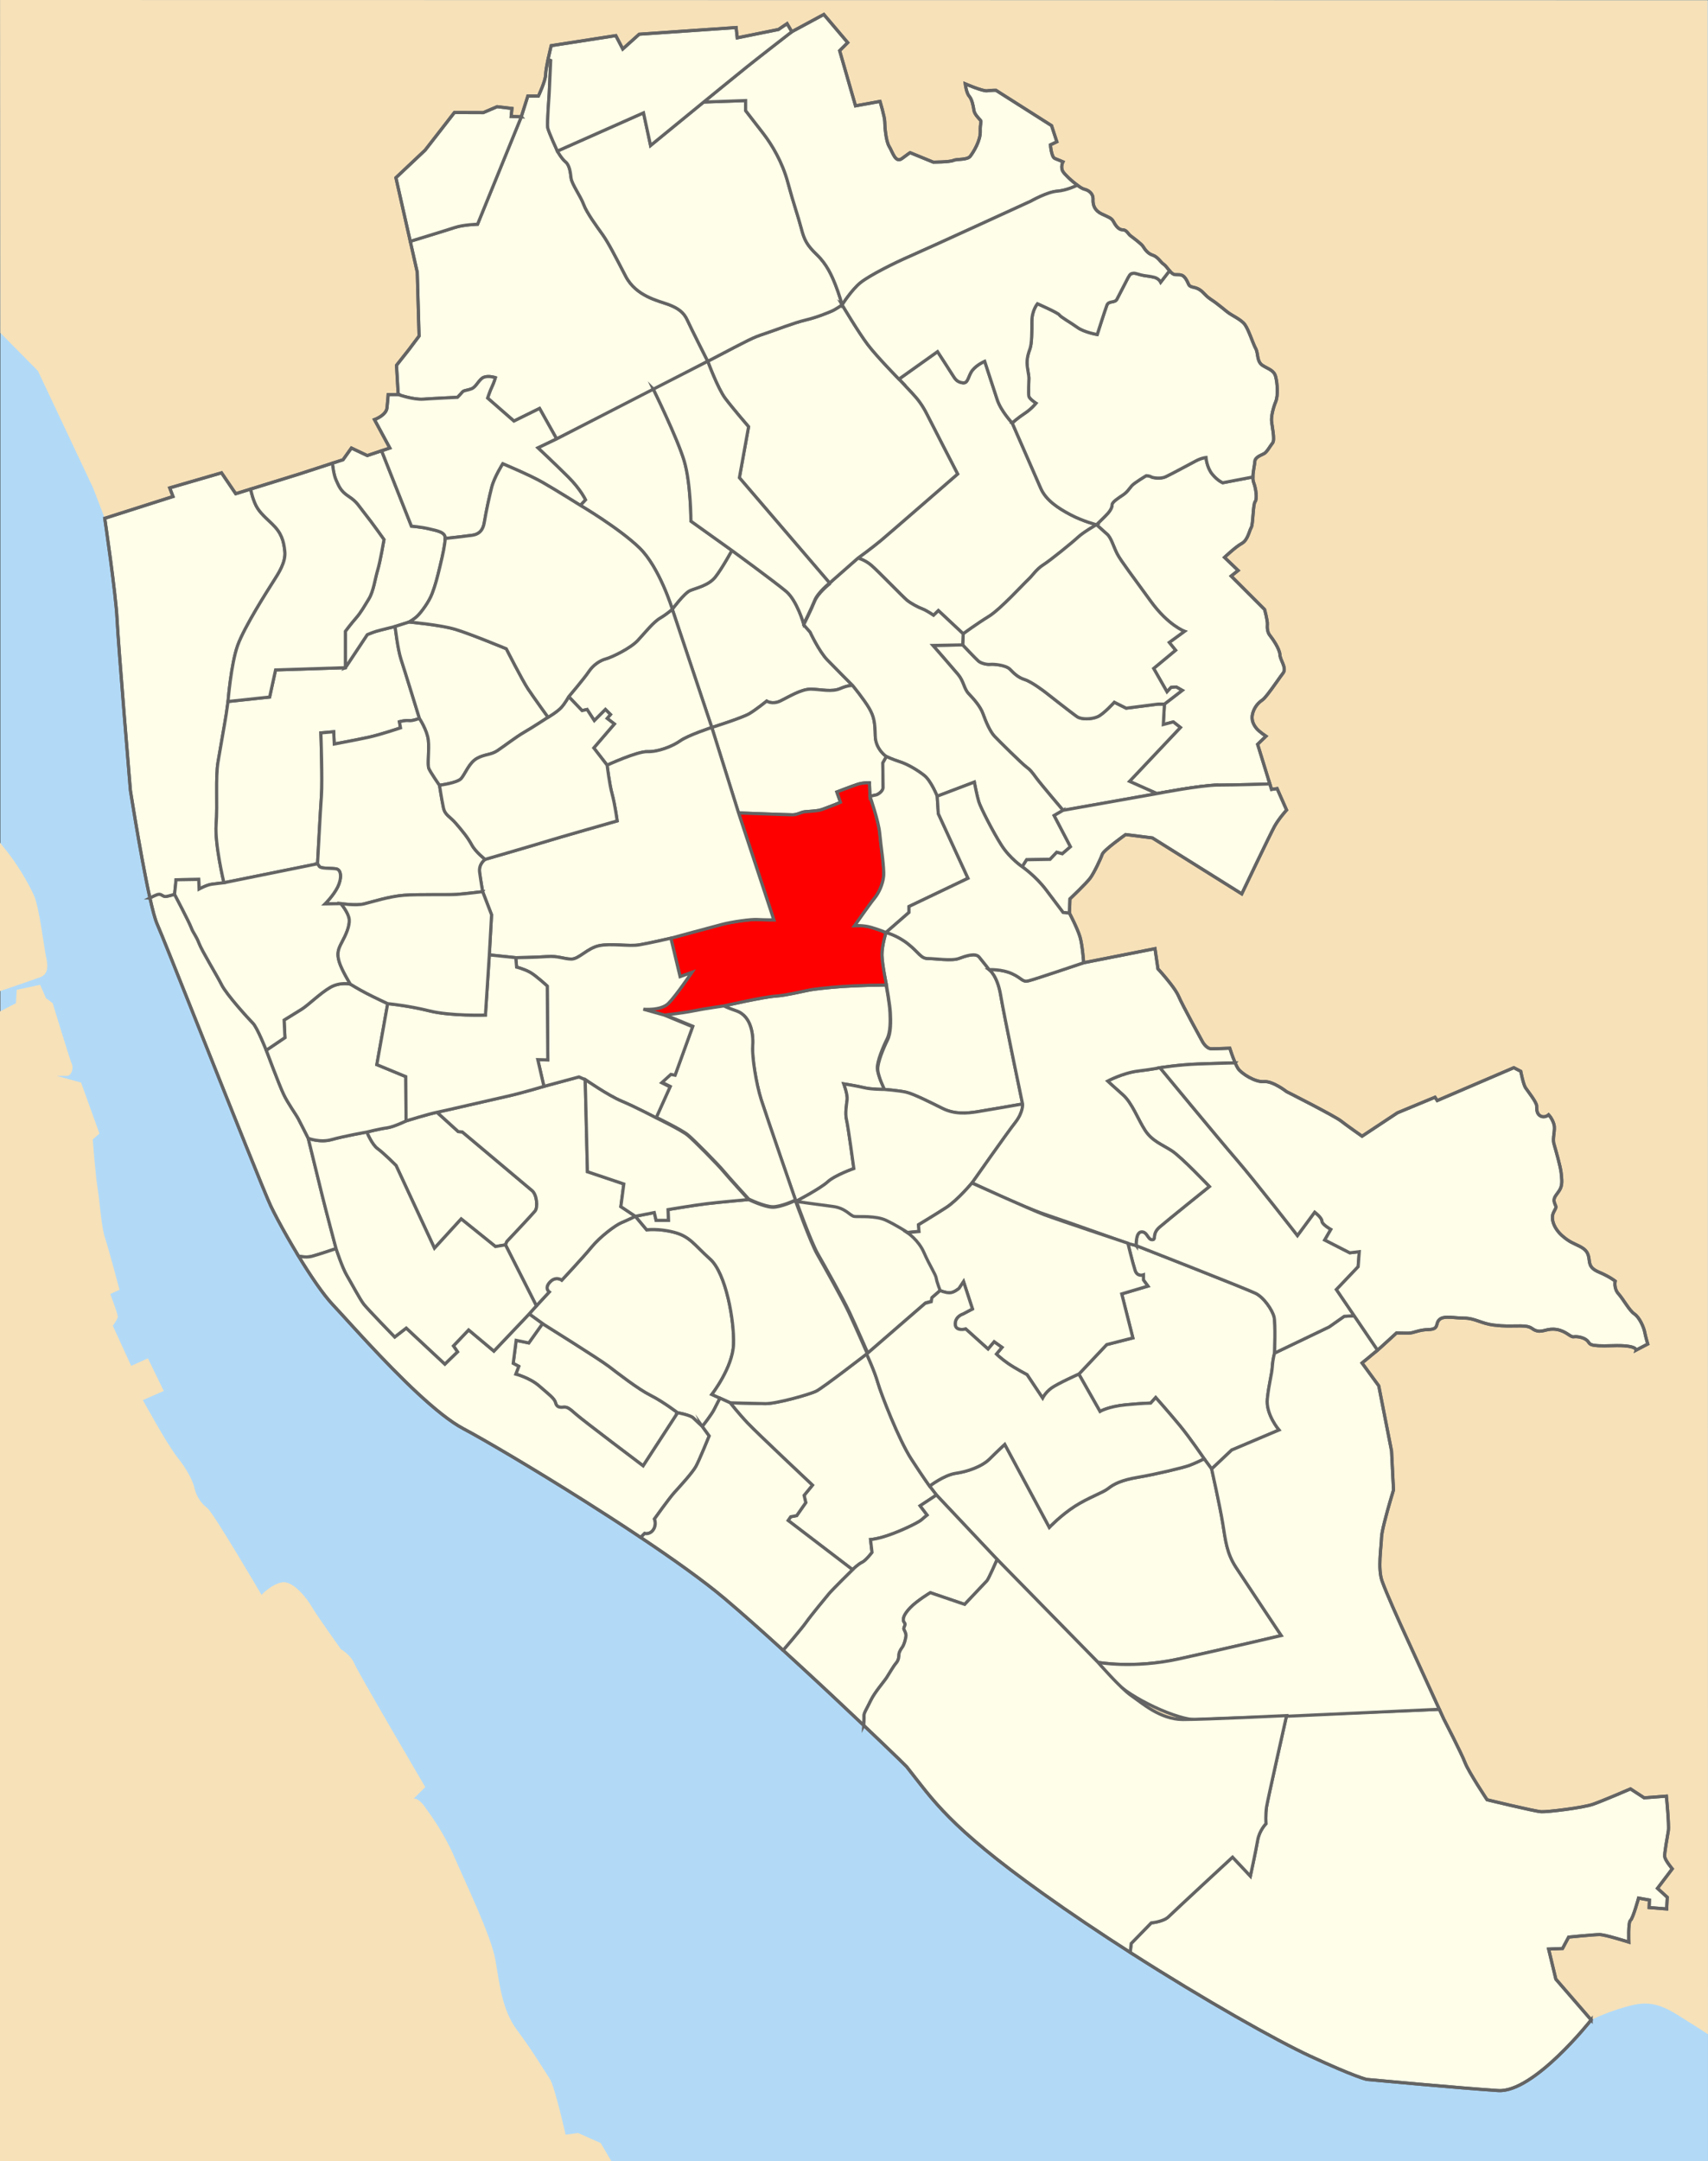 <?xml version="1.0" encoding="UTF-8"?><svg xmlns="http://www.w3.org/2000/svg" viewBox="0 0 2726.06 3448"><rect x="0" y="0" width="2726.06" height="3448" fill="#333333" stroke="none"/><defs><style>.cls-1{fill:red;}.cls-1,.cls-2,.cls-3{stroke:#646464;stroke-miterlimit:10;stroke-width:5px;}.cls-2{fill:#fefee9;}.cls-3{fill:none;}.cls-4{fill:#b2daf7;}.cls-5{fill:#f6e1b9;}</style></defs><g id="Landmass"><rect class="cls-4" x=".56" y=".44" width="2725.48" height="3447.56"/><path id="Liverpool" class="cls-5" d="m2726,3245.69c-11.58-7.59-21.64-14.03-29-18.58-30.22-18.67-52.44-36.44-88.89-28.44s-68.52,24.18-68.52,24.18c0,0-91.48,116.26-148.37,112.7-56.89-3.56-209.78-17.78-209.78-17.78,0,0-17.78-3.56-90.67-37.33-72.89-33.78-264.89-144-426.67-259.56-149.73-106.95-174.59-148.42-216.92-201.92-.5-.64-5.01-5.09-12.64-12.51-27.02-26.23-93.28-89.45-160.41-151.2-42.36-38.96-85.06-77.34-118.47-105.48-42.42-35.72-111.01-82.97-181.13-128.32-13.45-8.7-26.95-17.32-40.33-25.78-83.53-52.81-162.47-99.2-194.54-116.12-20.46-10.8-45.82-31.4-71.9-55.54-55.52-51.39-114.33-118.81-136.1-141.79-21.04-22.21-50.52-69-72.81-108.05-11.61-20.35-21.27-38.6-26.75-50.17-8.98-18.96-60.54-148.28-106.56-263.75-3.05-7.65-6.07-15.23-9.05-22.72-32.24-80.88-60.01-150.47-65.72-163.31-3.26-7.33-7.27-22.51-11.51-41.56-8.01-35.98-16.86-85.75-23.07-122.46-4.85-28.63-8.09-49.32-8.09-49.32,0,0-19.56-234.67-21.33-273.78s-19.6-160.15-19.6-160.15l-18.32-47.85-88.3-187.26L.56,531.11.11,0l2725.33.44"/><path id="Wirral" class="cls-5" d="m0,1344.5c1.79,2.38,3.58,4.64,5.38,6.77,21.33,25.33,41.33,60,49.33,78.67s16,84,18.67,96,5.33,28-9.33,33.33c-14.67,5.33-63.93,22.06-63.93,22.06v32.44l25.27-13.17,1.33-21.33,37.33-8,9.33,21.33,10.67,8s28,92,30.67,97.33c2.67,5.33,0,18.67-8,18.67h-16l38.67,10.67,29.33,81.33-10.67,9.33s4,54.67,8,80c4,25.33,5.33,58.67,12,78.67s22.67,81.33,22.67,81.33l-14.67,6.67s12,32,12,36-8,14.67-8,14.67l29.33,64,26.67-12,25.33,52-33.33,14.67s38.67,70.67,54.67,90.67,25.33,38.67,28,50.67,10.67,24,20,30.67,86.67,138.67,86.67,138.67c0,0,16-17.33,33.33-20,17.33-2.67,40,26.67,46.67,38.67s46.67,68,46.67,68c0,0,16,9.33,21.33,22.67,5.33,13.33,113.33,197.33,113.33,197.33l-18.67,18.67s6.67-2.67,17.33,12,32,44,48,81.33c16,37.33,58.67,125.33,65.33,164,6.67,38.67,10.67,80,34.67,112s44,65.33,52,77.33,25.33,89.33,25.33,89.33l20-2.67,36,16s6.9,11.79,17.04,28.94L0,3448.01"/></g><g id="_2023_Ward_Boundaries"><path id="Yew_Tree" class="cls-2" d="m1750.04,837.19s14.22-13.63,18.37-18.37c4.15-4.74,6.52-9.48,6.52-13.63s10.07-10.67,17.19-15.41,10.07-10.07,14.22-14.81,23.11-16,23.11-16c0,0,4.74,0,7.7,1.78,2.96,1.78,15.41,3.56,23.11,0,7.7-3.56,39.7-20.74,48.59-25.48s16-5.33,16-5.33c0,0,1.19,16,10.07,26.67,8.89,10.67,16.59,13.63,16.59,13.63l48.2-9.19c-.04,3.41.29,6.59,1.28,9.19,3.56,9.33,5.78,25.78,2.22,30.22s-3.11,36.44-6.22,41.33-5.33,20-15.11,25.33c-9.78,5.33-27.56,22.22-27.56,22.22l21.78,20.89-11.11,8.89,53.33,53.33s4.89,17.78,4.44,23.56c-.44,5.78,0,12.89,4,17.78s15.56,21.33,16,30.67c.44,9.33,11.56,21.33,4.89,29.78-4.76,6.03-16.11,22.96-24.63,33.76-3.4,4.31-6.36,7.64-8.26,8.91-6.67,4.44-12.89,11.56-15.56,21.78-2.67,10.22,1.78,18.22,6.22,23.56,4.44,5.33,15.11,12.44,15.11,12.44l-13.33,12.89,17.27,55.95,2.26,7.32s-55.08,1.77-82.34,1.77-97.78,13.63-97.78,13.63l-43.85-19.56,81.19-85.93-11.26-8.89-16,4.15,1.78-32.59,28.44-21.93-9.48-5.33-8.3.59-6.52,7.11-21.33-37.33,34.96-29.04-10.07-12.44,24.3-17.78s-26.07-9.48-53.93-48c-27.85-38.52-47.41-64-53.33-75.26-5.93-11.26-9.48-25.48-16-31.41s-17.19-15.41-17.19-15.41Z"/><path id="Woolton_Village" class="cls-2" d="m1921.89,2327.56s-22.22-32.89-39.11-53.33-38.22-44.44-38.22-44.44l-8,8.89s-10.67,0-39.11,2.67-41.78,10.67-41.78,10.67l-33.78-59.56,44.44-47.11,41.78-10.67-17.78-70.22,41.78-12.44-7.11-9.78v-8s-9.78,3.56-13.33-7.11-11.56-43.56-11.56-43.56l13.33,3.85s177.33,69.48,190.67,76.15,26.67,26.67,29.33,37.33.89,58,.89,58c0,0-2.67,8-3.56,21.33s-5.33,26.67-8,51.56,18.67,49.78,18.67,49.78l-75.56,32-32,30.22-12-16.22Z"/><path id="West_Derby_Muirhead" class="cls-2" d="m1369.3,890.52s22.52-16.3,37.33-28.74,121.78-105.48,121.78-105.48c0,0-41.19-79.7-48.89-95.11s-15.41-24.89-23.41-33.48-21.33-22.81-21.33-22.81l61.63-43.85s18.96,29.04,23.7,36.74,7.7,11.85,16.59,13.04,8.3-11.26,15.41-20.15,19.56-14.22,19.56-14.22c0,0,14.22,43.85,20.15,61.63,5.93,17.78,23.7,36.74,23.7,36.74,0,0,37.33,85.33,45.63,104.3,8.3,18.96,27.26,31.41,47.41,42.07,20.15,10.67,41.48,16,41.48,16,0,0-20.74,11.85-29.63,20.15s-43.85,36.74-55.11,43.85-17.19,17.19-24.3,23.7-44.44,47.41-62.81,58.67-40.89,27.7-40.89,27.7l-39.56-37.04-7.7,7.41s-11.56-7.85-18.07-10.22-17.93-8.44-24.3-13.63-46.22-46.52-56.89-55.7-21.48-11.56-21.48-11.56Z"/><path id="West_Derby_Leyfield" class="cls-2" d="m1944.41,1252.59c-27.26,0-97.78,13.63-97.78,13.63l-149.93,26.67s-34.81-40.89-42.37-51.11-9.78-13.33-16.44-18.22-43.56-41.33-50.67-48.89-13.78-23.11-18.22-35.56-15.56-24.44-23.11-32.44-7.56-19.56-16.89-30.67-40-46.22-40-46.22l47.56-.89s20.89,22.22,25.04,25.78,13.04,5.93,18.96,5.33,24.89,1.19,31.41,7.7,12.44,13.04,23.7,16.59,32,19.56,32,19.56c0,0,44.44,34.96,51.56,39.7s23.11,4.15,32.59,0,26.67-23.11,26.67-23.11l18.96,9.48,50.96-6.52h10.07s-1.78,32.59-1.78,32.59l16-4.15,11.26,8.89-81.19,85.93,43.85,19.56"/><path id="West_Derby_Deysbrook" class="cls-2" d="m1858.48,1123.41l28.44-21.93-9.48-5.33-8.3.59-6.52,7.11-21.33-37.33,34.96-29.04-10.07-12.44,24.3-17.78s-26.07-9.48-53.93-48c-27.85-38.52-47.41-64-53.33-75.26-5.93-11.26-9.48-25.48-16-31.41s-17.19-15.41-17.19-15.41c0,0-20.74,11.85-29.63,20.15s-43.85,36.74-55.11,43.85-17.19,17.19-24.3,23.7-44.44,47.41-62.81,58.67-40.89,27.7-40.89,27.7l-.74,17.63s20.89,22.22,25.04,25.78,13.04,5.93,18.96,5.33,24.89,1.19,31.41,7.7,12.44,13.04,23.7,16.59,32,19.56,32,19.56c0,0,44.44,34.96,51.56,39.7s23.11,4.15,32.59,0,26.67-23.11,26.67-23.11l18.96,9.48,50.96-6.52h10.07Z"/><path id="Wavertree_Village" class="cls-2" d="m1410.91,1736.42s-10.07-20.44-10.67-31.7,9.48-34.96,15.41-46.81,5.33-30.22,4.74-43.26-6.37-44.89-6.37-44.89l.76,1.8-26.67.44-24.44.89c-24.44.89-53.78,4-66.22,5.78s-40.44,9.33-60,10.67-81.78,15.56-81.78,15.56l.22-.86s-6.15-.03,19.33,8.86c25.48,8.89,27.26,41.48,26.07,56.89s5.33,58.67,13.63,84.74,54.74,160.18,54.74,160.18l.67,2.19s39.11-20.44,50.67-31.11,41.78-21.33,41.78-21.33c0,0-8.89-66.67-11.56-77.33s0-24.89.89-32.89-5.33-24.89-5.33-24.89c0,0,22.22,3.56,32.89,6.22s32,2.67,32,2.67"/><path id="Wavertree_Garden_Suburb" class="cls-2" d="m1411.67,1738.22s.06,0,.16.01c2.08.16,23.52,1.9,34.5,4.43,11.56,2.67,38.22,16,57.78,25.78s39.11,8,56,5.33,72.3-12.44,72.3-12.44l-.3.3s-29.63-141.63-34.96-173.63c-5.33-32-18.37-40.89-18.37-40.89,0,0-10.07-13.04-16-20.15-5.93-7.11-21.33-1.78-32.59,2.37-11.26,4.15-37.93,0-49.19,0s-13.63-8.89-31.41-23.11-35.56-18.37-35.56-18.37c0,0-6.81,21.93-6.37,36.59s7.11,47.11,7.11,47.11c0,0,5.78,31.85,6.37,44.89s1.19,31.41-4.74,43.26-16,35.56-15.41,46.81,10.67,31.7,10.67,31.7Z"/><path id="Waterfront_South" class="cls-2" d="m239.27,1432.66c4.24,19.04,8.25,34.22,11.51,41.56,5.71,12.85,33.48,82.43,65.72,163.31,2.98,7.49,6.01,15.07,9.05,22.72,46.02,115.47,97.58,244.79,106.56,263.75,5.48,11.57,15.14,29.82,26.75,50.17,5.52,9.68,11.49,19.83,17.65,29.97,0,0,11.3,2.82,20.78.45s39.11-12.44,39.11-12.44c0,0-16.59-62.22-21.93-84.15-5.33-21.93-22.52-91.85-22.52-91.85,0,0-11.85-23.7-16-31.41-4.15-7.7-16-23.7-23.11-38.52-7.11-14.81-27.85-70.52-27.85-70.52,0,0-14.22-36.15-21.33-43.26-7.11-7.11-42.07-45.63-49.78-61.04-7.7-15.41-31.41-53.93-36.15-66.37-4.74-12.44-9.48-16.59-12.44-24.89s-26.67-53.33-26.67-53.33c0,0-11.26,3.56-14.81,3.56s-6.52-4.15-10.67-3.56c-4.15.59-13.88,5.85-13.88,5.85Z"/><path id="Waterfront_North" class="cls-2" d="m400.21,780.32l-23.99,7.44-22.67-33.33-82.67,24,5.23,13.8-108.94,34.74s17.83,121.04,19.6,160.15,21.33,273.78,21.33,273.78c0,0,3.24,20.69,8.09,49.32,6.21,36.71,15.06,86.48,23.07,122.46,0,0,9.73-5.26,13.88-5.85,4.15-.59,7.11,3.56,10.67,3.56s14.81-3.56,14.81-3.56l2.37-23.11,36.15-.59.59,15.41s11.85-6.52,20.15-7.7c8.3-1.19,19.56-2.37,19.56-2.37,0,0-14.81-61.04-12.44-93.04s-1.19-74.67,2.96-99.56,11.26-64,13.04-75.85,2.96-20.74,2.96-20.74c0,0,4.74-59.85,15.41-89.48,10.67-29.63,48.59-88.89,56.89-101.93s20.15-30.81,18.37-48-5.33-29.63-20.15-43.85-22.52-20.74-27.85-33.78-6.42-21.9-6.42-21.9Z"/><path id="Walton" class="cls-2" d="m831.98,186.41l10.46-33.12h16.89s11.56-24.44,11.56-34.67c0-4.65,1.84-14.56,3.85-23.96l4.2,1.79-2.37,52.74s-3.56,48-2.37,54.52,15.41,37.33,15.41,37.33c0,0,6.52,11.85,13.04,17.19s7.7,16.59,8.89,26.07,15.41,29.04,20.15,42.07c4.74,13.04,21.33,35.56,30.22,48s20.15,34.37,36.74,66.37,52.15,39.11,68.15,45.04,24.89,13.04,30.22,24.89c5.33,11.85,32.59,65.78,32.59,65.78l-85.93,45.04-155.26,78.81-27.26-48.59-40.89,20.15-42.07-36.74s4.15-12.44,7.11-18.37,5.33-14.22,5.33-14.22c0,0-10.67-3.56-18.37-.59s-11.85,15.41-19.56,18.37-12.44,2.37-14.81,5.33-7.7,8.3-7.7,8.3c0,0-38.52,1.78-54.52,2.96s-40.15-7.36-40.15-7.36l-2.67-46.67,19.79-25.04,16.21-21.63-2.89-101.81-11.16-49.38s56.42-17.15,70.64-21.89,36.74-5.33,36.74-5.33l69.79-171.37Z"/><path id="Vauxhall" class="cls-2" d="m506.78,1378.22l-149.33,30.22s-14.81-61.04-12.44-93.04-1.19-74.67,2.96-99.56,11.26-64,13.04-75.85,2.96-20.74,2.96-20.74l66.37-7.11,9.48-43.26,111.41-3.56,34.96-52.74s8.3-3.56,14.22-5.33,30.22-7.7,30.22-7.7c0,0,4.15,36.44,9.48,52.44s29.33,94.22,29.33,94.22c0,0-11.56,4.44-16.89,3.56s-15.11,1.78-15.11,1.78l1.78,9.78s-31.11,10.67-51.56,15.11-54.22,10.67-54.22,10.67l-.89-19.56-20.44,1.78s2.67,76.44.89,100.44-6.22,108.44-6.22,108.44Z"/><path id="Tuebrook_Larkhill" class="cls-2" d="m1073,972s19.11-25.78,28.44-29.78,29.33-8,40-21.33,26.67-42.67,26.67-42.67c0,0,69.33,50.67,86.67,65.33s28,52,28,52v1.33l10.22,11.56s14.22,30.67,27.56,44.44,40.44,40.89,40.44,40.89c0,0-6.67-.89-20,4.89s-30.22,1.33-46.22.89-37.33,13.33-49.78,19.11-21.33,0-21.33,0c0,0-16.44,13.33-27.56,20s-60,22.07-60,22.07l-63.11-188.74Z"/><path id="Tuebrook_Breckside_Park" class="cls-2" d="m1073,972s-8.89,8-19.56,14.22-24,23.11-35.56,35.56-40.89,26.67-50.67,29.33-20.44,9.78-27.56,20.44-32,40-32,40l21.33,22.22,8-1.78,11.56,17.78,17.78-17.78,8,8-5.33,6.22,11.56,8.89-32.89,38.22,21.33,27.56s48-22.22,64.59-21.63,39.7-8.3,52.15-17.19,50.37-21.33,50.37-21.33l-63.11-188.74Z"/><path id="Toxteth" class="cls-2" d="m585.44,1806.22s8,20,17.33,26.67,29.33,26.67,29.33,26.67l61.33,132,42.67-46.67,54.67,44,16-2.67,2.22-5.33s40.3-42.67,45.04-48.59,2.96-26.07-4.74-32.59-111.41-93.63-111.41-93.63l-6.52-.59-33.93-30.81c-13.33,2.67-49.33,13.78-49.33,13.78,0,0-20,9.78-30.67,11.11s-32,6.67-32,6.67Z"/><path id="Stoneycroft" class="cls-2" d="m1361,1093.78s18.22,22.22,26.22,36,9.33,23.11,9.78,44.44,17.78,32.89,17.78,32.89l-5.78,10.22s.44,32.89.44,39.11-8.44,11.56-11.56,12-9.33,2.22-9.33,2.22c0,0,13.78,39.11,15.56,59.11-1.78-20-15.56-59.11-15.56-59.11l-.89-21.78s-10.22-.44-19.56,2.67-32.44,12-32.44,12l5.78,16.44s-8.89,4-12.89,5.33-16.44,6.67-21.33,7.56-16,1.78-22.22,2.22-12,4.89-20,4.89-86.22-2.96-86.22-2.96c0,0-42.67-136.3-42.67-136.3,0,0,48.89-15.41,60-22.07s27.56-20,27.56-20c0,0,8.89,5.78,21.33,0s33.78-19.56,49.78-19.11,32.89,4.89,46.22-.89,20-4.89,20-4.89Z"/><path id="St_Michaels" class="cls-2" d="m1081.59,2254.07l-55.11,84.74s-96-72.3-107.26-82.37c-11.26-10.07-14.22-11.85-20.15-11.26s-10.67,0-12.44-7.11-11.26-13.63-26.07-26.67c-14.81-13.04-37.33-18.96-37.33-18.96l4.74-12.44-8.89-4.74,4.74-36.74,20.15,4.15,21.93-30.81s90.67,56.59,105.78,68.15,47.11,36.44,66.67,46.22,43.26,27.85,43.26,27.85Z"/><path id="Springwood" class="cls-2" d="m1752.11,2652l-160.59-163.85-96.89-102.81-10.96-14.22s23.11-17.78,41.78-20.44,41.78-10.67,54.22-23.11,24-23.11,24-23.11l71.11,132.44s18.67-19.56,40.89-33.78,44.44-21.33,53.33-28.44,21.33-13.33,48-17.78,71.11-15.11,80.89-18.67,24-10.67,24-10.67l12,16.22s13.33,59.56,17.78,87.11,6.22,47.11,21.33,70.22,72,108.44,72,108.44c0,0-90.67,21.33-163.56,37.33s-129.78,5.33-129.78,5.33"/><path id="Speke" class="cls-2" d="m2297.25,2727.22l6.86,15s28.89,56,34.22,70.22c5.33,14.22,35.11,59.11,35.11,59.11,0,0,76.44,18.67,86.67,19.11,10.22.44,66.22-6.22,82.67-12,16.44-5.78,59.56-24.44,59.56-24.44l21.78,14.22,35.56-2.67s4.44,45.78,3.11,55.11-6.67,36-5.78,41.78c.89,5.78,12,19.11,12,19.11l-23.56,31.11,15.56,14.22-.89,18.67-28-2.22.44-12-17.33-3.11s-8.89,32.44-12.89,35.56-2.67,34.67-2.67,34.67c0,0-37.78-12-46.67-12s-49.33,4-49.33,4l-9.78,18.22-22.22.89,11.56,48,56.37,65.07s-91.48,116.26-148.37,112.7c-56.89-3.56-209.78-17.78-209.78-17.78,0,0-17.78-3.56-90.67-37.33-52.47-24.31-166.66-88.24-286.87-165.25l1.53-14.3,32-32.89s19.56-1.78,27.56-9.78,102.22-95.11,102.22-95.11l28.44,30.22s8.89-40.89,11.56-56.89c2.67-16,13.33-26.67,13.33-26.67,0,0-.89-15.11.89-26.67,1.78-11.56,32-145.78,32-145.78l243.81-10.11Z"/><path id="Smithdown" class="cls-2" d="m1155.89,1604.03s-31.56,4.44-48.89,8-46.67,6.67-46.67,6.67l45.33,18.67-28,77.33-6.67-1.33-14.67,13.33,13.33,6.67-22.22,49.33s40.3,19.56,50.37,27.85,48.59,47.41,56.89,57.48,40.3,45.04,40.3,45.04c0,0,25.33,12.3,38.67,12.3s36-10.67,36-10.67c0,0-46.44-134.1-54.74-160.18s-14.81-69.33-13.63-84.74-.59-48-26.07-56.89-19.33-8.86-19.33-8.86Z"/><path id="Sefton_Park" class="cls-2" d="m1081.59,2254.07s20.15,3.56,24.89,8.3c4.74,4.74,14.52,13.63,14.52,13.63,0,0,15.11-19.26,18.96-27.26s9.24-17.9,9.24-17.9l-13.09-5.95s33.33-42.67,34.67-80-12-113.33-37.33-136-32-36-57.33-42.67-44-4-44-4c0,0-18.07-21.63-18.07-21.63,0,0-11.85,5.93-21.93,10.07s-34.37,22.52-48,39.11-47.41,52.74-47.41,52.74c0,0-9.48-7.11-18.96,2.96s-1.19,16-1.19,16l-20.44,22.07-11.56,12.89,21.33,15.41s90.67,56.59,105.78,68.15,47.11,36.44,66.67,46.22,43.26,27.85,43.26,27.85Z"/><path id="Sandfield_Park" class="cls-2" d="m1696.7,1292.89l-14.22,8.3,26.07,49.78-13.04,11.26-8.89-2.37-10.67,11.26-37.33.59-7.11,11.26s-19.56-13.04-33.19-34.37c-13.63-21.33-33.19-59.85-36.15-69.33-2.96-9.48-7.11-31.41-7.11-31.41l-59.26,22.52s-9.93-24.59-20.59-33.04-26.22-17.78-38.67-21.78-21.78-8.44-21.78-8.44c0,0-17.33-11.56-17.78-32.89s-1.78-30.67-9.78-44.44-26.22-36-26.22-36c0,0-27.11-27.11-40.44-40.89s-27.56-44.44-27.56-44.44l-10.22-11.56s12-24,17.33-37.33,24-28,24-28v-1.33l45.19-39.7s10.81,2.37,21.48,11.56,50.52,50.52,56.89,55.7,17.78,11.26,24.3,13.63,18.07,10.22,18.07,10.22l7.7-7.41,39.56,37.04-.74,17.63-47.56.89s30.67,35.11,40,46.22,9.33,22.67,16.89,30.67,18.67,20,23.11,32.44,11.11,28,18.22,35.56,44,44,50.67,48.89,8.89,8,16.44,18.22,42.37,51.11,42.37,51.11Z"/><path id="Princes_Park" class="cls-2" d="m1014.04,1940.59l-23.11-15.41,4.74-36.15-58.07-19.56-3.56-146.96-9.93-4.3-56,15.11s-35.11,10.67-61.33,16.44-96,22.22-109.33,24.89l33.93,30.81,6.52.59s103.7,87.11,111.41,93.63,9.48,26.67,4.74,32.59-45.04,48.59-45.04,48.59l-2.22,5.33,49.33,97.33,20.44-22.07s-8.3-5.93,1.19-16,18.96-2.96,18.96-2.96c0,0,33.78-36.15,47.41-52.74s37.93-34.96,48-39.11,21.93-10.07,21.93-10.07Z"/><path id="Penny_Lane" class="cls-2" d="m1271.22,1916s37.33,5.33,58.67,8,27.56,15.11,34.67,16,33.78-1.78,50.67,6.22,34.07,19.26,34.07,19.26l-.3.3s17.78,11.56,26.67,32,18.67,34.67,19.56,40.89,6.22,19.56,6.22,19.56l-13.33,11.56-.89,6.22-9.78,2.67-93.33,80.89.89-.89s-18.67-42.67-29.33-65.33-40-74.67-50.67-93.33-34.67-85.33-34.67-85.33"/><path id="Orrell_Park" class="cls-2" d="m831.98,186.41l-69.79,171.37s-22.52.59-36.74,5.33-70.64,21.89-70.64,21.89l-1.12-4.95-21.81-96.49,46.67-44,46.67-60,46.08.16,22.15-9.49,23.63,2.82-1.2,12.73,16.1.63Z"/><path id="Old_Swan_West" class="cls-1" d="m1388.56,1270.67s13.78,39.11,15.56,59.11,7.56,55.11,6.22,68.44-8,27.11-14.67,35.11-31.56,43.56-31.56,43.56c0,0,13.78-.89,26.22,2.67s23.7,8.3,23.7,8.3c0,0-6.81,21.93-6.37,36.59s7.11,47.11,7.11,47.11l-26.67.44-24.44.89c-24.44.89-53.78,4-66.22,5.78s-40.44,9.33-60,10.67-81.78,15.56-81.78,15.56c0,0-31.56,4.44-48.89,8s-46.67,6.67-46.67,6.67l-33.33-9.33s28,2.67,40-9.33,37.33-49.33,37.33-49.33l-18.67,6.67-14.67-61.33s65.93-17.93,81.93-22.07,45.63-8.3,55.7-7.7,26.67.59,26.67.59l-56.3-170.67s78.22,2.96,86.22,2.96,13.78-4.44,20-4.89,17.33-1.33,22.22-2.22,17.33-6.22,21.33-7.56,12.89-5.33,12.89-5.33l-5.78-16.44s23.11-8.89,32.44-12,19.56-2.67,19.56-2.67l.89,21.78Z"/><path id="Old_Swan_East" class="cls-2" d="m1414.04,1487.85l36.74-32v-9.48l94.22-45.04-47.41-103.11-1.78-27.85s-9.93-24.59-20.59-33.04-26.22-17.78-38.67-21.78-21.78-8.44-21.78-8.44l-5.78,10.22s.44,32.89.44,39.11-8.44,11.56-11.56,12-9.33,2.22-9.33,2.22c0,0,13.78,39.11,15.56,59.11s7.56,55.11,6.22,68.44-8,27.11-14.67,35.11-31.56,43.56-31.56,43.56c0,0,13.78-.89,26.22,2.67s23.7,8.3,23.7,8.3Z"/><path id="Norris_Green" class="cls-2" d="m1434.78,604.89s-34.96-35.56-49.78-55.11c-14.81-19.56-40.89-63.41-40.89-63.41,0,0-10.67,7.41-16.89,10.07s-23.11,9.78-41.78,14.22c-18.67,4.44-45.33,15.11-64,21.33-21.2,7.07-21.01,7.45-91.85,44.44,0,0,15.85,43.11,27.85,59.11s37.33,45.33,37.33,45.33l-14.67,81.33,144,168,45.19-39.7s22.52-16.3,37.33-28.74,121.78-105.48,121.78-105.48c0,0-41.19-79.7-48.89-95.11s-15.41-24.89-23.41-33.48-21.33-22.81-21.33-22.81Z"/><path id="Much_Woolton_and_Hunts_Cross" class="cls-2" d="m2161.41,2099.36l37.25,54.81c-9.55,8.13-24.78,20.5-24.78,20.5l26.67,36.44,20.44,104,3.11,62.22s-8.73,28.39-14.39,51.07c-2.63,10.52-4.59,19.82-4.72,24.49-.44,16.23-6.22,49.78.89,69.78,7.11,20,29.33,68.89,29.33,68.89l62.03,135.66-246.92,11.23s-110.22,3.56-139.56,5.33-107.56-34.67-131.56-61.33-27.56-30.22-27.56-30.22c0,0,56.89,10.67,129.78-5.33s163.56-37.33,163.56-37.33c0,0-56.89-85.33-72-108.44s-16.89-42.67-21.33-70.22-17.78-87.11-17.78-87.11l32-30.22,75.56-32s-21.33-24.89-18.67-49.78,7.11-38.22,8-51.56,3.56-21.33,3.56-21.33l87.11-41.78,24-16.89,15.97-.87Z"/><path id="Mossley_Hill" class="cls-2" d="m1483.67,2371.11s-9.78-13.33-29.33-43.56-48-103.11-53.33-121.78-17.78-45.33-17.78-45.33l.89-.89s-70.67,54.67-81.33,60-63.8,20.3-81.33,20-56-1.33-56-1.33c0,0,12.44,16.15,27.85,32.44,15.41,16.3,103.41,98.96,103.41,98.96l-13.33,16.3,2.67,11.56-14.52,20.74-9.48,1.78-4.15,5.93,102.81,78.52s9.48-9.19,15.41-11.85c5.93-2.67,15.7-15.7,15.7-15.7l-2.37-20.44s13.33-.89,36.44-9.78c23.11-8.89,41.48-18.67,44.74-21.63,3.26-2.96,9.19-7.7,9.19-7.7l-11.26-14.81,26.07-17.19-10.96-14.22Z"/><path id="Knotty_Ash_and_Dovecot" class="cls-2" d="m1706.92,1456.98l.75-22.75s26.22-24.89,32.44-33.33c6.22-8.44,16.89-31.11,19.11-37.78,2.22-6.67,37.33-31.56,37.33-31.56l42.67,5.33,142.67,89.33s45.78-96,52.44-108c6.67-12,19.11-25.78,19.11-25.78l-15.11-34.22-8.89,1.33-2.7-8.73-2.26-7.32,2.26,7.32s-55.08,1.77-82.34,1.77-97.78,13.63-97.78,13.63l-149.93,26.67-14.22,8.3,26.07,49.78-13.04,11.26-8.89-2.37-10.67,11.26-37.33.59-7.11,11.26s21.33,14.81,37.93,36.74c16.59,21.93,27.26,36.15,27.26,36.15l10.21,1.12Z"/><path id="Kensington_Fairfield" class="cls-2" d="m969,1220.89s3.56,30.22,8,46.22,8,42.67,8,42.67c0,0-96.89,27.56-113.78,32.89s-96.89,28.44-96.89,28.44c0,0-10.67,7.11-8.89,20.44s4.89,31.11,4.89,31.11l14.22,36.89-3.56,64,42.22,4.44s32.89-.44,50.22-1.78,26.67,4,38.67,4,25.33-17.33,44-21.33,48,1.33,64-1.33,50.67-10.67,50.67-10.67c0,0,65.93-17.93,81.93-22.07s45.63-8.3,55.7-7.7,26.67.59,26.67.59l-56.3-170.67-42.67-136.3s-37.93,12.44-50.37,21.33-35.56,17.78-52.15,17.19-64.59,21.63-64.59,21.63Z"/><path id="Kirkdale_East" class="cls-2" d="m551.22,1065.33v-58.07s8.3-11.26,16.59-20.74,13.04-18.37,20.74-30.81,10.07-32.59,14.22-46.22c4.15-13.63,10.07-48.59,10.07-48.59,0,0-20.15-28.44-30.22-40.89-10.07-12.44-12.44-18.96-26.07-27.85s-16-17.19-20.15-26.07-5.85-27.02-5.85-27.02l16.96-5.53,13.33-18.67,25.33,12,22.87-7.62,47.65,120.32s16,1.19,27.85,4.15,26.67,4.74,26.07,15.41c-.59,10.67-3.56,24.89-8.3,44.44s-7.11,29.04-12.44,43.26c-5.33,14.22-17.78,30.22-23.11,35.56s-13.63,10.07-13.63,10.07l-22.52,7.11s-24.3,5.93-30.22,7.7-14.22,5.33-14.22,5.33l-34.96,52.74Z"/><path id="Kirkdale_West" class="cls-2" d="m363.96,1119.26s4.74-59.85,15.41-89.48c10.67-29.63,48.59-88.89,56.89-101.93s20.15-30.81,18.37-48-5.33-29.63-20.15-43.85-22.52-20.74-27.85-33.78-6.42-21.9-6.42-21.9l77.6-24.06,52.75-17.2s1.7,18.13,5.85,27.02,6.52,17.19,20.15,26.07,16,15.41,26.07,27.85c10.07,12.44,30.22,40.89,30.22,40.89,0,0-5.93,34.96-10.07,48.59-4.15,13.63-6.52,33.78-14.22,46.22s-12.44,21.33-20.74,30.81-16.59,20.74-16.59,20.74v58.07l-111.41,3.56-9.48,43.26-66.37,7.11Z"/><path id="Greenbank_Park" class="cls-2" d="m1014.04,1940.59l30.22-5.93,2.96,12.44h19.56l-.59-17.19s42.67-7.11,62.22-9.48,66.37-6.52,66.37-6.52c0,0,25.33,12.3,38.67,12.3s36-10.67,36-10.67c0,0,24,66.67,34.67,85.33s40,70.67,50.67,93.33,29.33,65.33,29.33,65.33c0,0-70.67,54.67-81.33,60s-63.8,20.3-81.33,20-56-1.33-56-1.33l-16.24-7.38-13.09-5.95s33.33-42.67,34.67-80-12-113.33-37.33-136-32-36-57.33-42.67-44-4-44-4l-18.07-21.63Z"/><path id="Grassendale_Cressington" class="cls-2" d="m1378.61,2752.92c-30.17-28.61-67.19-63.36-104.47-97.66-8.1-7.45-16.21-14.88-24.27-22.22,0,0,29.06-33.78,36.76-44.74,7.7-10.96,30.52-38.52,36.44-45.63,5.93-7.11,37.63-38.22,37.63-38.22,0,0,9.48-9.19,15.41-11.85,5.93-2.67,15.7-15.7,15.7-15.7l-2.37-20.44s13.33-.89,36.44-9.78c23.11-8.89,41.48-18.67,44.74-21.63,3.26-2.96,9.19-7.7,9.19-7.7l-11.26-14.81,26.07-17.19,96.89,102.81s-13.63,31.41-16.3,34.07c-2.67,2.67-35.56,37.63-35.56,37.63l-54.81-18.67s-21.63,13.04-32,24c-10.37,10.96-10.96,16-10.96,19.56s2.67,4.15,2.67,6.81-2.67,5.63-1.78,8,2.96,5.04,3.26,9.19-2.96,15.7-5.93,19.56c-2.96,3.85-5.33,8.89-5.33,11.26s0,8.89-4.44,13.93c-4.44,5.04-10.67,16.3-15.11,23.11-4.44,6.81-19.26,23.7-25.48,36.74-6.22,13.04-10.96,19.85-10.67,24,.3,4.15-.47,15.59-.47,15.59Z"/><path id="Gateacre" class="cls-2" d="m1813.44,1987.41s-1.19-21.33,8.3-21.93,10.07,12.44,17.19,12.44-1.19-8.89,11.85-20.15c13.04-11.26,79.41-64.59,79.41-64.59,0,0-44.44-46.81-59.85-56.89-15.41-10.07-31.41-15.41-42.67-32.59-11.26-17.19-20.74-43.85-35.56-56.89-14.81-13.04-24.3-21.93-24.3-21.93,0,0,24.3-13.04,48.59-16,24.3-2.96,34.96-5.33,34.96-5.33,0,0,94.07,114,122.52,146.89s96.89,120.89,96.89,120.89l27.56-37.33s11.56,8.89,11.56,14.22,14.22,13.33,14.22,13.33l-9.78,16.89,40,20.44,15.11-1.78-1.78,24-34.67,36.44,28.41,41.8-15.97.87-24,16.89-87.11,41.78s1.78-47.33-.89-58-16-30.67-29.33-37.33-190.67-76.15-190.67-76.15Z"/><path id="Garston" class="cls-2" d="m1803.91,3115.19c-46.78-29.97-94.48-61.93-139.8-94.3-149.73-106.95-174.59-148.42-216.92-201.92-.5-.64-5.01-5.09-12.64-12.51-12.01-11.66-31.78-30.63-55.94-53.54,0,0,.76-11.44.47-15.59-.3-4.15,4.44-10.96,10.67-24,6.22-13.04,21.04-29.93,25.48-36.74,4.44-6.81,10.67-18.07,15.11-23.11,4.44-5.04,4.44-11.56,4.44-13.93s2.37-7.41,5.33-11.26c2.96-3.85,6.22-15.41,5.93-19.56s-2.37-6.81-3.26-9.19,1.78-5.33,1.78-8-2.67-3.26-2.67-6.81.59-8.59,10.96-19.56c10.37-10.96,32-24,32-24l54.81,18.67s32.89-34.96,35.56-37.63c2.67-2.67,16.3-34.07,16.3-34.07l160.59,163.85s36.44,41.78,53.33,53.33c16.89,11.56,46.22,38.22,82.67,38.22s165.33-6.22,165.33-6.22c0,0-30.22,134.22-32,145.78-1.78,11.56-.89,26.67-.89,26.67,0,0-10.67,10.67-13.33,26.67-2.67,16-11.56,56.89-11.56,56.89l-28.44-30.22s-94.22,87.11-102.22,95.11-27.56,9.78-27.56,9.78l-32,32.89-1.53,14.3Z"/><path id="Festival_Gardens" class="cls-2" d="m1121,2276l10.96,15.11s-15.7,38.81-21.33,48.89c-5.63,10.07-25.48,31.7-34.07,41.19-8.59,9.48-32,42.37-32,42.37,0,0,3.85,8.89-1.78,17.19s-13.93,5.93-13.93,5.93l-6.3,6.34c-15.72-10.51-31.83-21.08-48.01-31.54-13.45-8.7-26.95-17.32-40.33-25.78-83.53-52.81-162.47-99.2-194.54-116.12-20.46-10.8-45.82-31.4-71.9-55.54-55.52-51.39-114.33-118.81-136.1-141.79-15.82-16.7-36.43-47.32-55.15-78.08,0,0,11.3,2.82,20.78.45s39.11-12.44,39.11-12.44c0,0,10.07,30.81,17.19,42.67s20.74,37.93,27.26,46.22c6.52,8.3,49.19,52.15,49.19,52.15l18.37-14.22,61.63,57.48,20.15-19.56-6.52-9.48,24.3-25.48,40.3,33.78,56.3-59.26,21.33,15.41-21.93,30.81-20.15-4.15-4.74,36.74,8.89,4.74-4.74,12.44s22.52,5.93,37.33,18.96c14.81,13.04,24.3,19.56,26.07,26.67s6.52,7.7,12.44,7.11,8.89,1.19,20.15,11.26c11.26,10.07,107.26,82.37,107.26,82.37l55.11-84.74s20.15,3.56,24.89,8.3c4.74,4.74,14.52,13.63,14.52,13.63Z"/><path id="Fazakerley_West" class="cls-2" d="m1344.11,486.37s-4.74-17.19-10.67-32c-5.93-14.81-13.63-32.59-29.63-48s-20.15-23.7-24.89-42.07c-4.74-18.37-12.44-39.7-21.33-72.89-8.89-33.19-25.48-60.44-39.11-78.22-13.63-17.78-28.44-36.74-28.44-36.74v-16l-66.96,2.37-84.74,69.33-11.26-52.15-137.48,61.04s6.52,11.85,13.04,17.19,7.7,16.59,8.89,26.07,15.41,29.04,20.15,42.07,21.33,35.56,30.22,48c8.89,12.44,20.15,34.37,36.74,66.37s52.15,39.11,68.15,45.04,24.89,13.04,30.22,24.89c5.33,11.85,32.59,65.78,32.59,65.78,70.84-37,70.65-37.38,91.85-44.44,18.67-6.22,45.33-16.89,64-21.33,18.67-4.44,35.56-11.56,41.78-14.22s16.89-10.07,16.89-10.07Z"/><path id="Fazakerley_East" class="cls-2" d="m1719.48,295.51c-9.08-6.71-19.93-16.94-22.92-21.73-4.44-7.11,0-15.56,0-15.56,0,0-7.11-3.11-12.89-5.33-5.78-2.22-7.11-21.78-7.11-21.78l10.22-4.89-8.44-25.78-88.89-56.44s-7.56,0-14.22.89c-6.67.89-34.67-11.11-34.67-11.11,0,0,1.78,14.67,6.22,19.56,4.44,4.89,6.67,15.56,7.56,22.22.89,6.67,7.56,12.89,10.23,16,2.68,3.11-.46,3.56-.01,18.22.44,14.67-11.11,33.33-16,39.56s-21.33,4-27.11,6.67-32,2.67-32,2.67l-36.89-15.11s-2.22,1.33-12.89,9.33c-10.67,8-15.11-10.67-20.44-19.11-5.33-8.44-7.11-32-7.11-39.56s-7.56-32.44-7.56-32.44l-39.11,7.11-25.33-88,12.89-12.89-38.12-44.94-51.11,27.56s-50.03,38.71-70.77,55.31c-20.74,16.59-69.93,56.89-69.93,56.89l66.96-2.37v16s14.81,18.96,28.44,36.74,30.22,45.04,39.11,78.22,16.59,54.52,21.33,72.89c4.74,18.37,8.89,26.67,24.89,42.07s23.7,33.19,29.63,48c5.93,14.81,10.67,32,10.67,32,0,0,15.41-24.3,29.63-35.56,14.22-11.26,52.74-30.81,78.81-42.07,26.07-11.26,192.59-87.7,192.59-87.7,0,0,26.07-14.81,42.07-16s32.25-9.53,32.25-9.53Z"/><path id="Fazakerley_North" class="cls-2" d="m1263.77,50.62l-7.56-12.89-13.78,9.33-65.78,13.33-1.78-16.44-154.67,10.67-26.22,23.56-11.11-21.33-103.11,16s-2.64,10.55-5.04,21.81l4.2,1.79-2.37,52.74s-3.56,48-2.37,54.52,15.41,37.33,15.41,37.33l137.48-61.04,11.26,52.15,84.74-69.33s49.19-40.3,69.93-56.89c20.74-16.59,70.77-55.31,70.77-55.31Z"/><path id="Everton_West" class="cls-2" d="m506.78,1378.22l2.67,4c2.67,4,17.33,2.67,26.67,4s9.33,16,2.67,29.33-20,26.67-20,26.67l25.33-.44s24,3.56,36.89.44,40.44-12,63.56-13.78,71.56-.44,84-1.33,41.78-4.44,41.78-4.44c0,0-3.11-17.78-4.89-31.11s8.89-20.44,8.89-20.44c0,0-15.11-11.56-21.33-23.11s-14.22-21.33-24.89-33.78-17.78-13.33-20.44-25.78-6.22-35.56-6.22-35.56c0,0-14.22-20.44-16.89-26.67s.89-29.33-.89-45.33-14.22-34.67-14.22-34.67c0,0-11.56,4.44-16.89,3.56s-15.11,1.78-15.11,1.78l1.78,9.78s-31.11,10.67-51.56,15.11-54.22,10.67-54.22,10.67l-.89-19.56-20.44,1.78s2.67,76.44.89,100.44-6.22,108.44-6.22,108.44Z"/><path id="Everton_North" class="cls-2" d="m701.44,1252.89s28.44-3.56,34.67-10.67,12.44-24.89,24.89-32,22.22-5.33,32.89-12.44,30.22-22.22,42.67-29.33,38.22-24,38.22-24c0,0-23.11-32-32-45.33s-34.67-64-34.67-64c0,0-57.78-24-81.78-31.11s-73.19-11.56-73.19-11.56l-22.52,7.11s4.15,36.44,9.48,52.44,29.33,94.22,29.33,94.22c0,0,12.44,18.67,14.22,34.67s-1.78,39.11.89,45.33,16.89,26.67,16.89,26.67Z"/><path id="Everton_East" class="cls-2" d="m874.78,1144.44s15.11-8.89,21.33-16,11.56-16.89,11.56-16.89l21.33,22.22,8-1.78,11.56,17.78,17.78-17.78,8,8-5.33,6.22,11.56,8.89-32.89,38.22,21.33,27.56s3.56,30.22,8,46.22,8,42.67,8,42.67c0,0-96.89,27.56-113.78,32.89s-96.89,28.44-96.89,28.44c0,0-15.11-11.56-21.33-23.11s-14.22-21.33-24.89-33.78-17.78-13.33-20.44-25.78-6.22-35.56-6.22-35.56c0,0,28.44-3.56,34.67-10.67s12.44-24.89,24.89-32,22.22-5.33,32.89-12.44,30.22-22.22,42.67-29.33,38.22-24,38.22-24Z"/><path id="Edge_Hill" class="cls-2" d="m823.22,1528l1.33,15.11s12.44,3.11,21.78,8.44,27.11,21.78,27.11,21.78l.89,117.78-16-.44,9.78,42.67,56-15.11,9.93,4.3s36.74,25.48,58.07,34.37,55.11,26.67,55.11,26.67l22.22-49.33-13.33-6.67,14.67-13.33,6.67,1.33,28-77.33-45.33-18.67-33.33-9.33s28,2.67,40-9.33,37.33-49.33,37.33-49.33l-18.67,6.67-14.67-61.33s-34.67,8-50.67,10.67-45.33-2.67-64,1.33-32,21.33-44,21.33-21.33-5.33-38.67-4-50.22,1.78-50.22,1.78Z"/><path id="Dingle" class="cls-2" d="m844.56,2096.44l-56.3,59.26-40.3-33.78-24.3,25.48,6.52,9.48-20.15,19.56-61.63-57.48-18.37,14.22s-42.67-43.85-49.19-52.15c-6.52-8.3-20.15-34.37-27.26-46.22s-17.19-42.67-17.19-42.67c0,0-16.59-62.22-21.93-84.15-5.33-21.93-22.52-91.85-22.52-91.85,0,0,18.81,7.41,37.48,2.07s56-12,56-12c0,0,8,20,17.33,26.67s29.33,26.67,29.33,26.67l61.33,132,42.67-46.67,54.67,44,16-2.67,49.33,97.33-11.56,12.89Z"/><path id="Croxteth_County_Park" class="cls-2" d="m1615.52,674.81s10.07-8.89,20.15-15.41c10.07-6.52,17.78-16,17.78-16,0,0-10.07-6.52-11.26-10.67-1.19-4.15,0-23.11,0-29.04s-2.96-16.59-2.96-24.89,1.78-14.22,4.74-22.52,2.96-26.67,2.96-43.85,8.89-27.85,8.89-27.85c0,0,32.59,14.22,34.96,17.78s18.37,12.44,29.04,20.15c10.67,7.7,31.41,11.26,31.41,11.26,0,0,12.44-39.11,15.41-46.81,2.96-7.7,12.44-2.96,16-9.48,3.56-6.52,14.22-27.85,17.78-34.37,3.56-6.52,4.74-6.52,8.3-7.11s9.48,2.37,16.59,3.56,10.07,1.19,17.19,2.96,10.07,7.7,10.07,7.7l14.06-18.19c2.79,3.25,5.78,5.99,9.05,6.19,7.11.44,11.56-1.33,16.89,6.67,5.33,8,3.11,11.56,11.56,13.33s12.44,4.44,19.11,11.56c6.67,7.11,11.56,8.89,17.78,13.78s9.78,7.56,17.33,13.78c7.56,6.22,22.22,12,28.44,20.44,6.22,8.44,12.89,30.22,17.33,38.22s1.33,20.89,11.11,27.11c9.78,6.22,18.22,7.56,20.89,18.22s4,29.78,0,39.56-7.11,22.67-6.67,30.22c.44,7.56,5.78,30.67,1.78,35.56s-8.89,14.22-13.33,16.89c-4.44,2.67-14.67,5.33-15.11,12.89-.32,5.45-2.96,15.76-3.06,24.59l-48.2,9.19s-7.7-2.96-16.59-13.63c-8.89-10.67-10.07-26.67-10.07-26.67,0,0-7.11.59-16,5.33s-40.89,21.93-48.59,25.48c-7.7,3.56-20.15,1.78-23.11,0-2.96-1.78-7.7-1.78-7.7-1.78,0,0-18.96,11.26-23.11,16s-7.11,10.07-14.22,14.81-17.19,11.26-17.19,15.41-2.37,8.89-6.52,13.63c-4.15,4.74-18.37,18.37-18.37,18.37,0,0-21.33-5.33-41.48-16-20.15-10.67-39.11-23.11-47.41-42.07-8.3-18.96-45.63-104.3-45.63-104.3Z"/><path id="Croxteth" class="cls-2" d="m1344.11,486.37s15.41-24.3,29.63-35.56c14.22-11.26,52.74-30.81,78.81-42.07,26.07-11.26,192.59-87.7,192.59-87.7,0,0,26.07-14.81,42.07-16s32.25-9.53,32.25-9.53c4.4,3.26,8.39,5.69,10.86,6.27,7.56,1.78,14.67,7.11,14.22,16.44-.44,9.33,2.67,17.78,13.78,23.11s15.56,6.22,18.67,12,8,13.33,14.67,13.33,8.89,6.67,12.44,9.33,17.33,12.89,20,16.89,7.11,11.56,15.56,14.22c8.44,2.67,12.44,11.11,17.78,14.67,2.88,1.92,5.89,6.44,9.17,10.25l-14.06,18.19s-2.96-5.93-10.07-7.7-10.07-1.78-17.19-2.96-13.04-4.15-16.59-3.56-4.74.59-8.3,7.11c-3.56,6.52-14.22,27.85-17.78,34.37-3.56,6.52-13.04,1.78-16,9.48-2.96,7.7-15.41,46.81-15.41,46.81,0,0-20.74-3.56-31.41-11.26-10.67-7.7-26.67-16.59-29.04-20.15s-34.96-17.78-34.96-17.78c0,0-8.89,10.67-8.89,27.85s0,35.56-2.96,43.85-4.74,14.22-4.74,22.52,2.96,18.96,2.96,24.89-1.19,24.89,0,29.04c1.19,4.15,11.26,10.67,11.26,10.67,0,0-7.7,9.48-17.78,16-10.07,6.52-20.15,15.41-20.15,15.41,0,0-17.78-18.96-23.7-36.74-5.93-17.78-20.15-61.63-20.15-61.63,0,0-12.44,5.33-19.56,14.22s-6.52,21.33-15.41,20.15-11.85-5.33-16.59-13.04-23.7-36.74-23.7-36.74l-61.63,43.85s-34.96-35.56-49.78-55.11c-14.81-19.56-40.89-63.41-40.89-63.41Z"/><path id="County" class="cls-2" d="m635.52,629.52h-16s-.54,9.31-1.87,21.31-20,18.67-20,18.67l24.54,45.35-13.13,4.38,47.65,120.32s16,1.19,27.85,4.15,26.67,4.74,26.07,15.41c0,0,27.85-2.96,35.56-4.15s23.11,0,26.67-20.74,7.7-39.7,11.85-56.3,17.78-37.93,17.78-37.93c0,0,42.67,17.78,63.41,29.63s60.44,36.74,60.44,36.74l8.3-8.89s-7.7-16.59-27.26-36.15c-19.56-19.56-48.59-46.81-48.59-46.81l29.63-14.22-27.26-48.59-40.89,20.15-42.07-36.74s4.15-12.44,7.11-18.37,5.33-14.22,5.33-14.22c0,0-10.67-3.56-18.37-.59s-11.85,15.41-19.56,18.37-12.44,2.37-14.81,5.33-7.7,8.3-7.7,8.3c0,0-38.52,1.78-54.52,2.96s-40.15-7.36-40.15-7.36Z"/><path id="Clubmoor_West" class="cls-2" d="m1042.78,620.89s38.67,78.67,49.33,114.67,10.67,96,10.67,96l65.33,46.67s-16,29.33-26.67,42.67-30.67,17.33-40,21.33-28.44,29.78-28.44,29.78c0,0-20.44-66.67-52.44-97.78s-94.22-67.85-94.22-67.85l8.3-8.89s-7.7-16.59-27.26-36.15c-19.56-19.56-48.59-46.81-48.59-46.81l29.63-14.22,154.37-79.41Z"/><path id="Clubmoor_East" class="cls-2" d="m1324.11,930.22s-18.67,14.67-24,28-17.33,37.33-17.33,37.33c0,0-10.67-37.33-28-52s-86.67-65.33-86.67-65.33l-65.33-46.67s0-60-10.67-96-49.33-114.67-49.33-114.67l86.81-44.44s15.85,43.11,27.85,59.11,37.33,45.33,37.33,45.33l-14.67,81.33,144,168Z"/><path id="City_Centre_South" class="cls-2" d="m648.11,1788.44l-.44-70.67-46.22-19.11,17.33-97.33s-20.89-9.78-33.78-16.44-25.78-14.67-25.78-14.67c0,0-16.44-4-32.44,5.33s-34.67,28-45.33,34.67-28,17.33-28,17.33l1.33,28-29.78,20.15s20.74,55.7,27.85,70.52c7.11,14.81,18.96,30.81,23.11,38.52,4.15,7.7,16,31.41,16,31.41,0,0,18.81,7.41,37.48,2.07s56-12,56-12c0,0,21.33-5.33,32-6.67s30.67-11.11,30.67-11.11Z"/><path id="City_Centre_North" class="cls-2" d="m357.44,1408.44s-11.26,1.19-19.56,2.37c-8.3,1.19-20.15,7.7-20.15,7.7l-.59-15.41-36.15.59-2.37,23.11s23.7,45.04,26.67,53.33,7.7,12.44,12.44,24.89c4.74,12.44,28.44,50.96,36.15,66.37,7.7,15.41,42.67,53.93,49.78,61.04,7.11,7.11,21.33,43.26,21.33,43.26l29.78-20.15-1.33-28s17.33-10.67,28-17.33,29.33-25.33,45.33-34.67,32.44-5.33,32.44-5.33c0,0-13.78-22.22-17.78-35.56s-1.78-20,4.44-31.56,12.44-25.33,11.56-36-13.33-25.33-13.33-25.33l-25.33.44s13.33-13.33,20-26.67,6.67-28-2.67-29.33-24,0-26.67-4l-2.67-4-149.33,30.22Z"/><path id="Church" class="cls-2" d="m1448.41,1966.37l18.67-1.78-.89-10.67s26.67-16,44.44-27.56,40.89-39.11,40.89-39.11l.3-.3s55.7-79.41,68.74-96,11.85-29.63,11.85-29.63c0,0-55.41,9.78-72.3,12.44s-36.44,4.44-56-5.33-46.22-23.11-57.78-25.78-34.67-4.44-34.67-4.44c0,0-21.33,0-32-2.67s-32.89-6.22-32.89-6.22c0,0,6.22,16.89,5.33,24.89s-3.56,22.22-.89,32.89,11.56,77.33,11.56,77.33c0,0-30.22,10.67-41.78,21.33s-50.67,31.11-50.67,31.11c0,0,37.33,5.33,58.67,8s27.56,15.11,34.67,16,33.78-1.78,50.67,6.22,34.07,19.26,34.07,19.26Z"/><path id="Childwall" class="cls-2" d="m1971.4,1695.88c-4.37-10.19-8.62-23.44-8.62-23.44,0,0-20.44.89-29.33.89s-15.11-12.89-15.11-12.89c0,0-31.11-56.44-37.33-71.11-2.31-5.46-7.46-12.88-13.01-20.05-9.37-12.11-19.88-23.5-19.88-23.5l-4.7-32.17-113.83,22.48s-77.92,26.43-87.99,28.8-9.48-3.56-26.07-11.26c-16.59-7.7-36.74-6.52-36.74-6.52,0,0,13.04,8.89,18.37,40.89,5.33,32,34.96,173.63,34.96,173.63,0,0,1.19,13.04-11.85,29.63s-68.74,96-68.74,96c0,0,81.19,38.52,116.74,50.37,35.56,11.85,133.33,46.81,133.33,46.81l11.85,2.96s-1.19-21.33,8.3-21.93,10.07,12.44,17.19,12.44-1.19-8.89,11.85-20.15c13.04-11.26,79.41-64.59,79.41-64.59,0,0-44.44-46.81-59.85-56.89-15.41-10.07-31.41-15.41-42.67-32.59-11.26-17.19-20.74-43.85-35.56-56.89-14.81-13.04-24.3-21.93-24.3-21.93,0,0,24.3-13.04,48.59-16,24.3-2.96,34.96-5.33,34.96-5.33,0,0,29.63-4.74,61.04-5.93,31.41-1.19,59-1.75,59-1.75Z"/><path id="Canning" class="cls-2" d="m781,1523.56l-6.22,96s-55.56,1.78-89.33-6.67-66.67-11.56-66.67-11.56l-17.33,97.33,46.22,19.11.44,70.67s36-11.11,49.33-13.78,83.11-19.11,109.33-24.89,61.33-16.44,61.33-16.44l-9.78-42.67,16,.44-.89-117.78s-17.78-16.44-27.11-21.78-21.78-8.44-21.78-8.44l-1.33-15.11-42.22-4.44Z"/><path id="Calderstones" class="cls-2" d="m1500.56,2059.11s8,3.56,15.11,3.56,15.11-7.11,15.11-7.11l7.11-10.67,14.22,43.56-15.11,8s-12.44,3.56-12.44,16,16.89,8,16.89,8l35.56,32,9.78-11.56,12.44,8.89-8.89,10.67s7.11,7.11,18.67,15.11,30.22,17.78,30.22,17.78l24.89,37.33s4.44-8.89,14.22-16,43.56-22.22,43.56-22.22l44.44-47.11,41.78-10.67-17.78-70.22,41.78-12.44-7.11-9.78v-8s-9.78,3.56-13.33-7.11-11.56-43.56-11.56-43.56c0,0-112-37.33-133.33-45.33s-115.56-50.67-115.56-50.67c0,0-23.11,27.56-40.89,39.11s-44.44,27.56-44.44,27.56l.89,10.67-18.67,1.78s17.78,11.56,26.67,32,18.67,34.67,19.56,40.89,6.22,19.56,6.22,19.56Z"/><path id="Brownlow_Hill" class="cls-2" d="m770.33,1422.67l14.22,36.89-3.56,64-6.22,96s-55.56,1.78-89.33-6.67-66.67-11.56-66.67-11.56c0,0-20.89-9.78-33.78-16.44s-25.78-14.67-25.78-14.67c0,0-13.78-22.22-17.78-35.56s-1.78-20,4.44-31.56,12.44-25.33,11.56-36-13.33-25.33-13.33-25.33c0,0,24,3.56,36.89.44s40.44-12,63.56-13.78,71.56-.44,84-1.33,41.78-4.44,41.78-4.44Z"/><path id="Broadgreen" class="cls-2" d="m1729.59,1536.09s-1.78-27.11-5.78-40.89c-4-13.78-16.89-38.22-16.89-38.22l-10.21-1.12s-10.67-14.22-27.26-36.15c-16.59-21.93-37.93-36.74-37.93-36.74,0,0-19.56-13.04-33.19-34.37-13.63-21.33-33.19-59.85-36.15-69.33-2.96-9.48-7.11-31.41-7.11-31.41l-59.26,22.52,1.78,27.85,47.41,103.11-94.22,45.04v9.48l-36.74,32s17.78,4.15,35.56,18.37,20.15,23.11,31.41,23.11,37.93,4.15,49.19,0c11.26-4.15,26.67-9.48,32.59-2.37,5.93,7.11,16,20.15,16,20.15,0,0,20.15-1.19,36.74,6.52,16.59,7.7,16,13.63,26.07,11.26s87.99-28.8,87.99-28.8Z"/><path id="Belle_Vale" class="cls-2" d="m2198.67,2154.17c1.75-1.49,3.32-2.84,4.56-3.95,8-7.11,25.78-23.56,25.78-23.56,0,0,7.11.44,17.78.44s16-5.33,33.33-5.78c17.33-.44,10.22-9.33,17.33-16,7.11-6.67,24-2.22,40-2.22s27.56,8.89,46.67,11.11c19.11,2.22,24,1.33,43.11,1.33s16.44,5.78,26.22,8,16.44-4.89,31.56-2.22c15.11,2.67,21.33,12.44,26.67,11.56,5.33-.89,16.44.89,21.78,6.22,5.33,5.33,0,9.33,40,8,40-1.33,37.78,7.11,37.78,7.11l18.67-9.78s-3.56-12-4.89-19.11c-1.33-7.11-8-23.11-16.44-28.89-8.44-5.78-17.33-23.11-25.33-32s-5.33-20.44-5.33-20.44c0,0-8.89-7.11-25.78-14.22s-14.67-15.11-16.44-24c-1.78-8.89-6.22-12.89-14.67-17.33s-16-6.22-28.32-17.33c-12.32-11.11-18.35-26.67-13.01-36.89,5.33-10.22,4-7.11,1.33-15.11-2.67-8,2.67-11.56,8-20,5.33-8.44,3.56-17.78,2.67-27.56-.89-9.78-8.89-37.33-11.56-46.67-2.67-9.33,2.67-21.78,0-31.11-2.67-9.33-8.44-15.11-8.44-15.11,0,0-5.78,5.33-12.44,2.22s-6.67-10.67-6.67-16.44-14.22-23.56-17.78-28.89c-3.56-5.33-7.56-26.22-7.56-26.22l-11.11-5.78-122.22,52.44-3.56-5.33-60,24.89-56.44,37.33s-23.56-16.44-33.78-24.44-86.67-46.67-86.67-46.67c0,0-22.22-17.33-36-16-13.78,1.33-36.44-12.89-41.78-21.33-1.33-2.11-2.81-5.17-4.26-8.56,0,0-27.59.56-59,1.75-31.41,1.19-61.04,5.93-61.04,5.93,0,0,94.07,114,122.52,146.89s96.89,120.89,96.89,120.89l27.56-37.33s11.56,8.89,11.56,14.22,14.22,13.33,14.22,13.33l-9.78,16.89,40,20.44,15.11-1.78-1.78,24-34.67,36.44,28.41,41.8,37.25,54.81Z"/><path id="Arundel" class="cls-2" d="m934.04,1722.52s36.74,25.48,58.07,34.37,55.11,26.67,55.11,26.67c0,0,40.3,19.56,50.37,27.85s48.59,47.41,56.89,57.48,40.3,45.04,40.3,45.04c0,0-46.81,4.15-66.37,6.52s-62.22,9.48-62.22,9.48l.59,17.19h-19.56l-2.96-12.44-30.22,5.93-23.11-15.41,4.74-36.15-58.07-19.56-3.56-146.96Z"/><path id="Anfield" class="cls-2" d="m926.33,806.37s-39.7-24.89-60.44-36.74-63.41-29.63-63.41-29.63c0,0-13.63,21.33-17.78,37.93s-8.3,35.56-11.85,56.3-18.96,19.56-26.67,20.74-35.56,4.15-35.56,4.15c-.59,10.67-3.56,24.89-8.3,44.44s-7.11,29.04-12.44,43.26c-5.33,14.22-17.78,30.22-23.11,35.56s-13.63,10.07-13.63,10.07c0,0,49.19,4.44,73.19,11.56s81.78,31.11,81.78,31.11c0,0,25.78,50.67,34.67,64s32,45.33,32,45.33c0,0,15.11-8.89,21.33-16s11.56-16.89,11.56-16.89c0,0,24.89-29.33,32-40s17.78-17.78,27.56-20.44,39.11-16.89,50.67-29.33,24.89-29.33,35.56-35.56,19.56-14.22,19.56-14.22c0,0-20.44-66.67-52.44-97.78s-94.22-67.85-94.22-67.85Z"/><path id="Allerton" class="cls-2" d="m1383.22,2160.44s12.44,26.67,17.78,45.33,33.78,91.56,53.33,121.78,29.33,43.56,29.33,43.56c0,0,23.11-17.78,41.78-20.44s41.78-10.67,54.22-23.11,24-23.11,24-23.11l71.11,132.44s18.67-19.56,40.89-33.78,44.44-21.33,53.33-28.44,21.33-13.33,48-17.78,71.11-15.11,80.89-18.67,24-10.67,24-10.67c0,0-22.22-32.89-39.11-53.33s-38.22-44.44-38.22-44.44l-8,8.89s-10.67,0-39.11,2.67-41.78,10.67-41.78,10.67l-33.78-59.56s-33.78,15.11-43.56,22.22-14.22,16-14.22,16l-24.89-37.33s-18.67-9.78-30.22-17.78-18.67-15.11-18.67-15.11l8.89-10.67-12.44-8.89-9.78,11.56-35.56-32s-16.89,4.44-16.89-8,12.44-16,12.44-16l15.11-8-14.22-43.56-7.11,10.67s-8,7.11-15.11,7.11-15.11-3.56-15.11-3.56l-13.33,11.56-.89,6.22-9.78,2.67-93.33,80.89Z"/><path id="Aigburth" class="cls-2" d="m1249.86,2633.03c-34.08-31.05-67.18-60.5-94.2-83.26-32.63-27.48-80.74-61.77-133.11-96.77l6.3-6.34s8.3,2.37,13.93-5.93,1.78-17.19,1.78-17.19c0,0,23.41-32.89,32-42.37,8.59-9.48,28.44-31.11,34.07-41.19,5.63-10.07,21.33-48.89,21.33-48.89l-10.96-15.11s15.11-19.26,18.96-27.26,9.24-17.9,9.24-17.9l16.24,7.38s12.44,16.15,27.85,32.44c15.41,16.3,103.41,98.96,103.41,98.96l-13.33,16.3,2.67,11.56-14.52,20.74-9.48,1.78-4.15,5.93,102.81,78.52s-31.7,31.11-37.63,38.22c-5.93,7.11-28.74,34.67-36.44,45.63-7.7,10.96-36.76,44.74-36.76,44.74Z"/><path id="Liverpool-2" class="cls-3" d="m2539.59,3222.85l-56.37-65.07-11.56-48,22.22-.89,9.78-18.22s40.44-4,49.33-4,46.67,12,46.67,12c0,0-1.33-31.56,2.67-34.67s12.89-35.56,12.89-35.56l17.33,3.11-.44,12,28,2.22.89-18.67-15.56-14.22,23.56-31.11s-11.11-13.33-12-19.11c-.89-5.78,4.44-32.44,5.78-41.78s-3.11-55.11-3.11-55.11l-35.56,2.67-21.78-14.22s-43.11,18.67-59.56,24.44c-16.44,5.78-72.44,12.44-82.67,12-10.22-.44-86.67-19.11-86.67-19.11,0,0-29.78-44.89-35.11-59.11-5.33-14.22-34.22-70.22-34.22-70.22l-6.86-15-62.03-135.66s-22.22-48.89-29.33-68.89c-7.11-20-1.33-53.55-.89-69.78.13-4.67,2.09-13.96,4.72-24.49,5.66-22.68,14.39-51.07,14.39-51.07l-3.11-62.22-20.44-104-26.67-36.44s15.23-12.37,24.78-20.5c1.75-1.49,3.32-2.84,4.56-3.95,8-7.11,25.78-23.56,25.78-23.56,0,0,7.11.44,17.78.44s16-5.33,33.33-5.78c17.33-.44,10.22-9.33,17.33-16,7.11-6.67,24-2.22,40-2.22s27.56,8.89,46.67,11.11c19.11,2.22,24,1.33,43.11,1.33s16.44,5.78,26.22,8,16.44-4.89,31.56-2.22c15.11,2.67,21.33,12.44,26.67,11.56,5.33-.89,16.44.89,21.78,6.22,5.33,5.33,0,9.33,40,8,40-1.33,37.78,7.11,37.78,7.11l18.67-9.78s-3.56-12-4.89-19.11c-1.33-7.11-8-23.11-16.44-28.89-8.44-5.78-17.33-23.11-25.33-32s-5.33-20.44-5.33-20.44c0,0-8.89-7.11-25.78-14.22s-14.67-15.11-16.44-24c-1.78-8.89-6.22-12.89-14.67-17.33s-16-6.22-28.32-17.33c-12.32-11.11-18.35-26.67-13.01-36.89,5.33-10.22,4-7.11,1.33-15.11-2.67-8,2.67-11.56,8-20,5.33-8.44,3.56-17.78,2.67-27.56-.89-9.78-8.89-37.33-11.56-46.67-2.67-9.33,2.67-21.78,0-31.11-2.67-9.33-8.44-15.11-8.44-15.11,0,0-5.78,5.33-12.44,2.22s-6.67-10.67-6.67-16.44-14.22-23.56-17.78-28.89c-3.56-5.33-7.56-26.22-7.56-26.22l-11.11-5.78-122.22,52.44-3.56-5.33-60,24.89-56.44,37.33s-23.56-16.44-33.78-24.44-86.67-46.67-86.67-46.67c0,0-22.22-17.33-36-16-13.78,1.33-36.44-12.89-41.78-21.33-1.33-2.11-2.81-5.17-4.26-8.56-4.37-10.19-8.62-23.44-8.62-23.44,0,0-20.44.89-29.33.89s-15.11-12.89-15.11-12.89c0,0-31.11-56.44-37.33-71.11-2.31-5.46-7.46-12.88-13.01-20.05-9.37-12.11-19.88-23.5-19.88-23.5l-4.7-32.17-113.83,22.48s-1.78-27.11-5.78-40.89c-4-13.78-16.89-38.22-16.89-38.22l.75-22.75s26.22-24.89,32.44-33.33c6.22-8.44,16.89-31.11,19.11-37.78,2.22-6.67,37.33-31.56,37.33-31.56l42.67,5.33,142.67,89.33s45.78-96,52.44-108c6.67-12,19.11-25.78,19.11-25.78l-15.11-34.22-8.89,1.33-2.7-8.73-2.26-7.32-17.27-55.95,13.33-12.89s-10.67-7.11-15.11-12.44c-4.44-5.33-8.89-13.33-6.22-23.56,2.67-10.22,8.89-17.33,15.56-21.78,1.9-1.27,4.86-4.6,8.26-8.91,8.52-10.79,19.87-27.72,24.63-33.76,6.67-8.44-4.44-20.44-4.89-29.78-.44-9.33-12-25.78-16-30.67s-4.44-12-4-17.78c.44-5.78-4.44-23.56-4.44-23.56l-53.33-53.33,11.11-8.89-21.78-20.89s17.78-16.89,27.56-22.22c9.78-5.33,12-20.44,15.11-25.33s2.67-36.89,6.22-41.33,1.33-20.89-2.22-30.22c-.99-2.6-1.33-5.78-1.28-9.19.11-8.83,2.74-19.14,3.06-24.59.44-7.56,10.67-10.22,15.11-12.89,4.44-2.67,9.33-12,13.33-16.89s-1.33-28-1.78-35.56c-.44-7.56,2.67-20.44,6.67-30.22s2.67-28.89,0-39.56-11.11-12-20.89-18.22c-9.78-6.22-6.67-19.11-11.11-27.11s-11.11-29.78-17.33-38.22c-6.22-8.44-20.89-14.22-28.44-20.44-7.56-6.22-11.11-8.89-17.33-13.78s-11.11-6.67-17.78-13.78c-6.67-7.11-10.67-9.78-19.11-11.56s-6.22-5.33-11.56-13.33c-5.33-8-9.78-6.22-16.89-6.67-3.27-.2-6.26-2.94-9.05-6.19-3.28-3.82-6.29-8.33-9.17-10.25-5.33-3.56-9.33-12-17.78-14.67-8.44-2.67-12.89-10.22-15.56-14.22s-16.44-14.22-20-16.89-5.78-9.33-12.44-9.33-11.56-7.56-14.67-13.33-7.56-6.67-18.67-12-14.22-13.78-13.78-23.11c.44-9.33-6.67-14.67-14.22-16.44-2.47-.58-6.45-3.01-10.86-6.27-9.08-6.71-19.93-16.94-22.92-21.73-4.44-7.11,0-15.56,0-15.56,0,0-7.11-3.11-12.89-5.33-5.78-2.22-7.11-21.78-7.11-21.78l10.22-4.89-8.44-25.78-88.89-56.44s-7.56,0-14.22.89c-6.67.89-34.67-11.11-34.67-11.11,0,0,1.78,14.67,6.22,19.56,4.44,4.89,6.67,15.56,7.56,22.22.89,6.67,7.56,12.89,10.23,16,2.68,3.11-.46,3.56-.01,18.22.44,14.67-11.11,33.33-16,39.56s-21.33,4-27.11,6.67-32,2.67-32,2.67l-36.89-15.11s-2.22,1.33-12.89,9.33c-10.67,8-15.11-10.67-20.44-19.11-5.33-8.44-7.11-32-7.11-39.56s-7.56-32.44-7.56-32.44l-39.11,7.11-25.33-88,12.89-12.89-38.12-44.94-51.11,27.56-7.56-12.89-13.78,9.33-65.78,13.33-1.78-16.44-154.67,10.67-26.22,23.56-11.11-21.33-103.11,16s-2.64,10.55-5.04,21.81c-2.01,9.41-3.85,19.31-3.85,23.96,0,10.22-11.56,34.67-11.56,34.67h-16.89l-10.46,33.12-16.1-.63,1.2-12.73-23.63-2.82-22.15,9.49-46.08-.16-46.67,60-46.67,44,21.81,96.49,1.12,4.95,11.16,49.38,2.89,101.81-16.21,21.63-19.79,25.04,2.67,46.67h-16s-.54,9.31-1.87,21.31-20,18.67-20,18.67l24.54,45.35-13.13,4.38-22.87,7.62-25.33-12-13.33,18.67-16.96,5.53-52.75,17.2-77.6,24.06-23.99,7.44-22.67-33.33-82.67,24,5.23,13.8-108.94,34.74s17.83,121.04,19.6,160.15,21.33,273.78,21.33,273.78c0,0,3.24,20.69,8.09,49.32,6.21,36.71,15.06,86.48,23.07,122.46,4.24,19.04,8.25,34.22,11.51,41.56,5.71,12.85,33.48,82.43,65.72,163.31,2.98,7.49,6.01,15.07,9.05,22.72,46.02,115.47,97.58,244.79,106.56,263.75,5.48,11.57,15.14,29.82,26.75,50.17,5.52,9.68,11.49,19.83,17.65,29.97,18.72,30.77,39.33,61.38,55.15,78.08,21.77,22.98,80.58,90.4,136.1,141.79,26.08,24.14,51.44,44.74,71.9,55.54,32.07,16.93,111.01,63.31,194.54,116.12,13.38,8.46,26.88,17.09,40.33,25.78,16.19,10.47,32.29,21.04,48.01,31.54,52.38,35,100.49,69.3,133.11,96.77,27.02,22.76,60.12,52.21,94.2,83.26,8.06,7.34,16.17,14.77,24.27,22.22,37.28,34.3,74.3,69.05,104.47,97.66,24.15,22.91,43.92,41.88,55.94,53.54,7.64,7.41,12.14,11.87,12.64,12.51,42.34,53.5,67.19,94.97,216.92,201.92,45.32,32.37,93.02,64.33,139.8,94.3,120.21,77.01,234.4,140.94,286.87,165.25,72.89,33.78,90.67,37.33,90.67,37.33,0,0,152.89,14.22,209.78,17.78,56.89,3.56,148.37-112.7,148.37-112.7Z"/></g></svg>